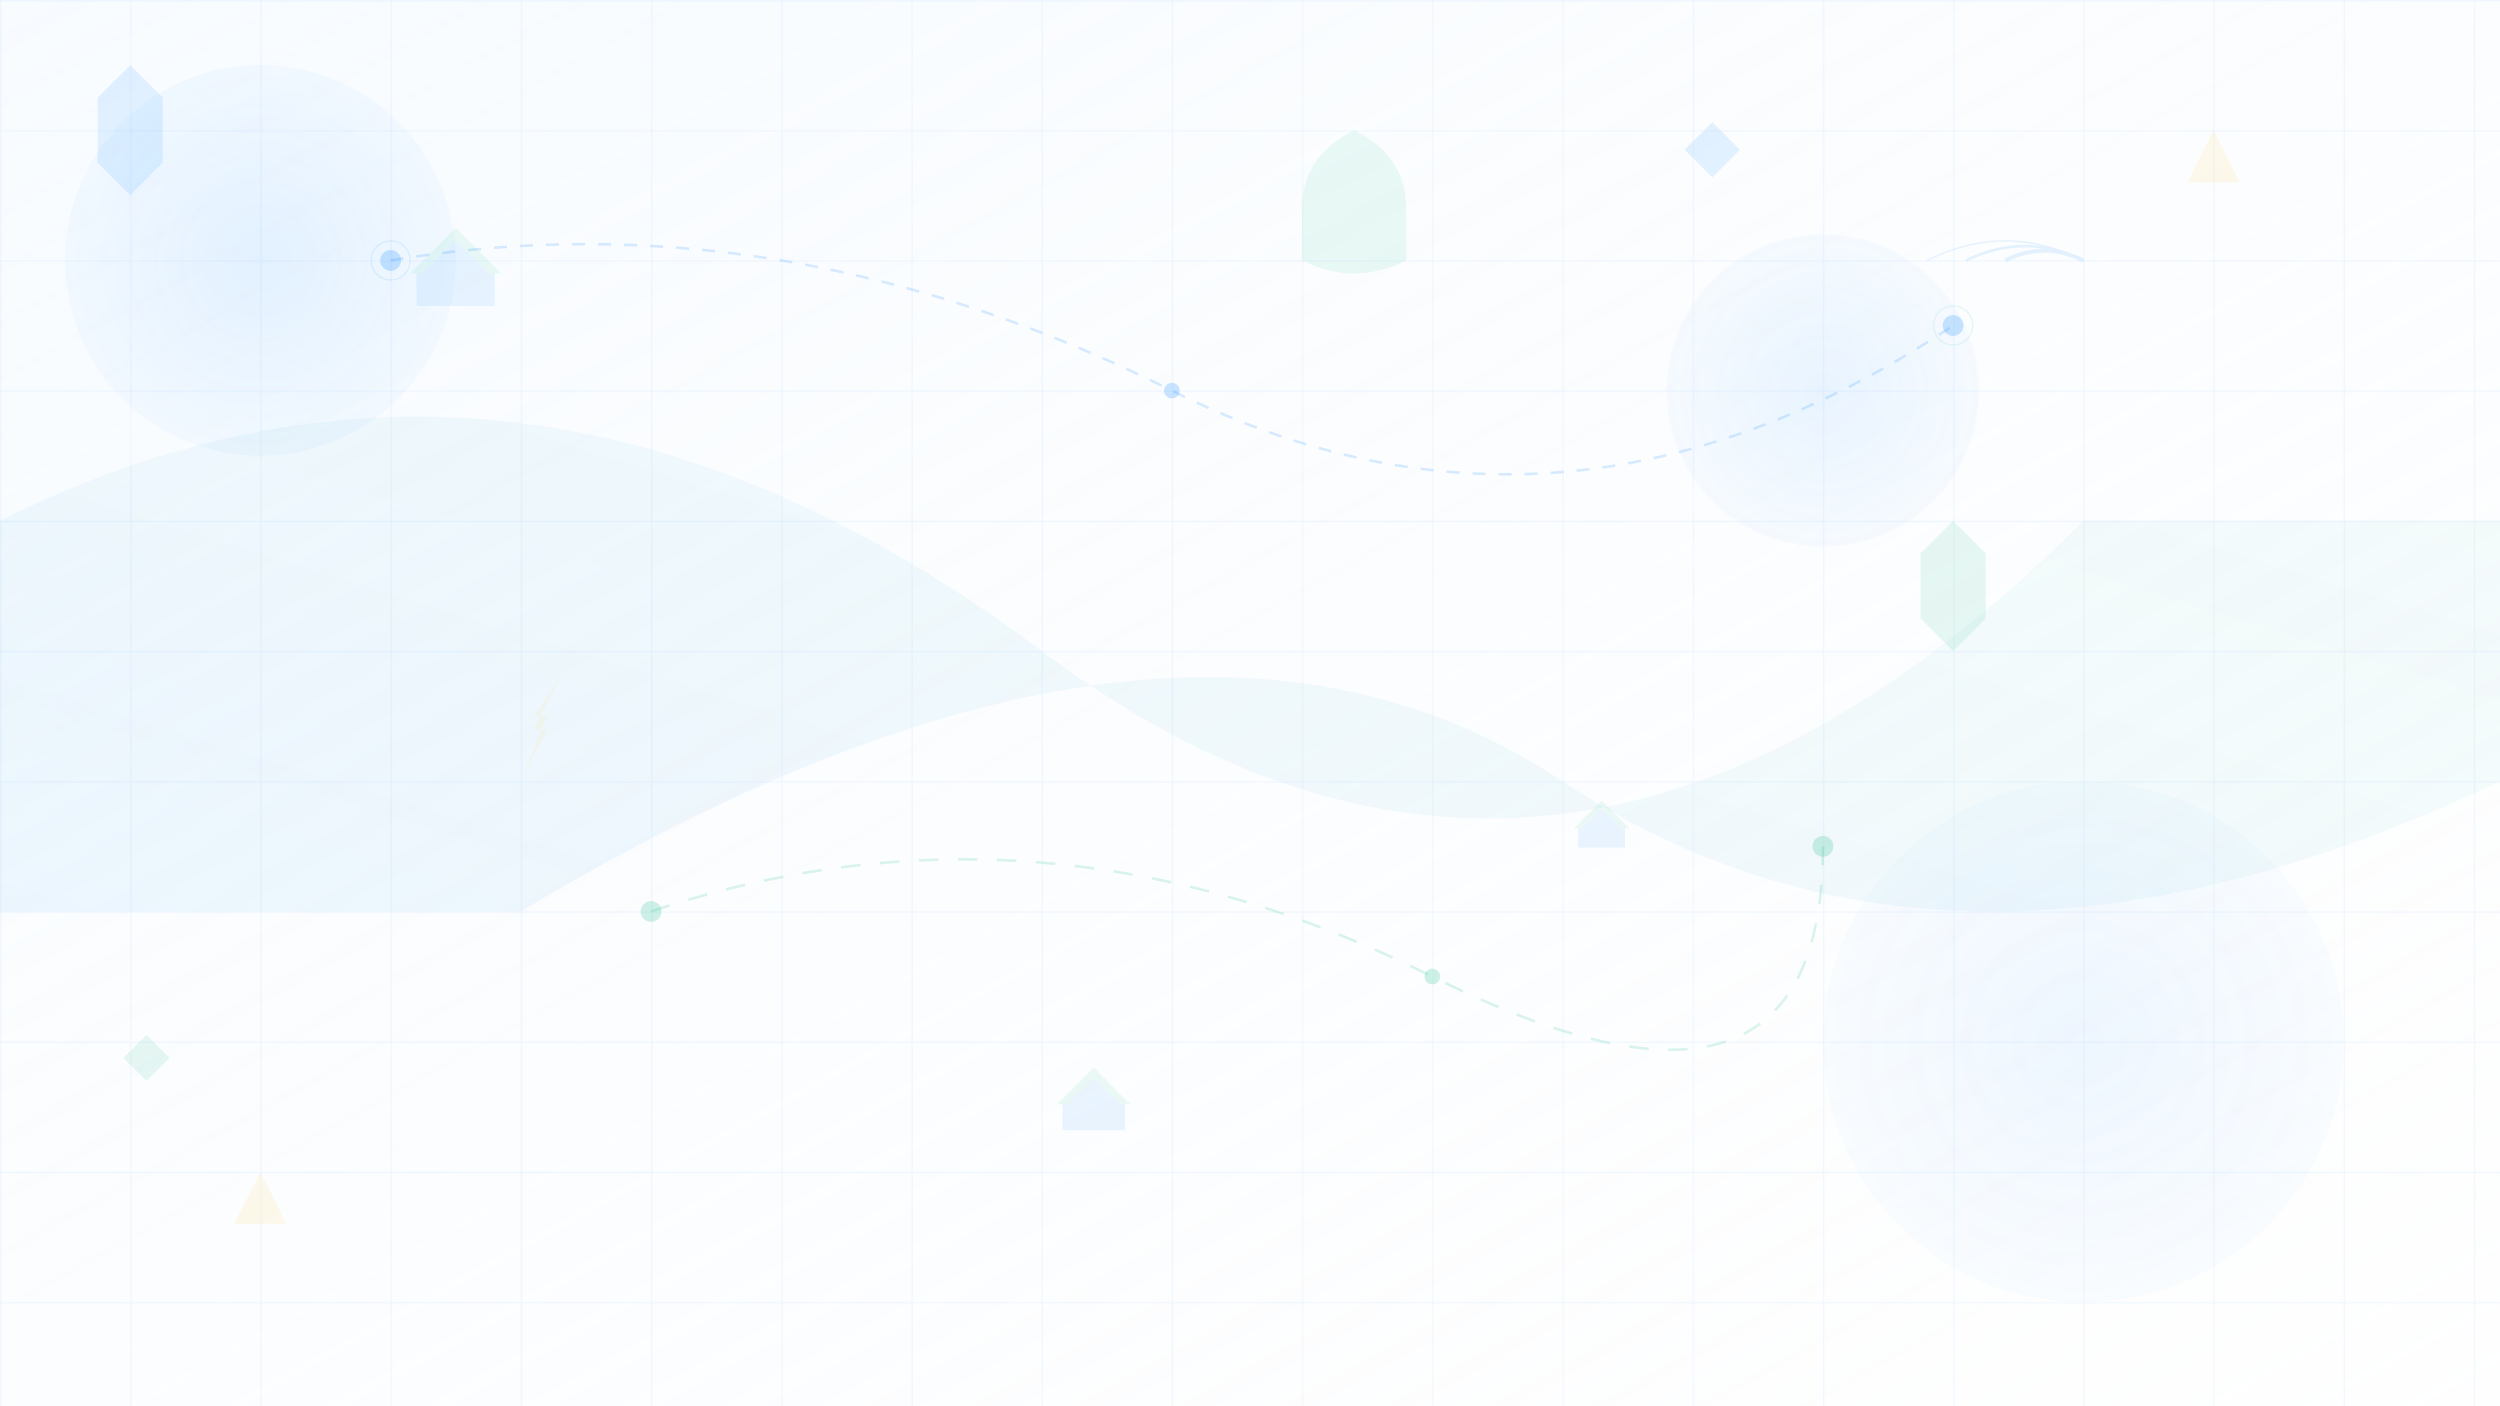 <svg xmlns="http://www.w3.org/2000/svg" viewBox="0 0 1920 1080" width="1920" height="1080">
  <defs>
    <linearGradient id="bgGradient1" x1="0%" y1="0%" x2="100%" y2="100%">
      <stop offset="0%" style="stop-color:#E6F3FF;stop-opacity:0.3" />
      <stop offset="100%" style="stop-color:#F5F7FA;stop-opacity:0.1" />
    </linearGradient>
    <linearGradient id="bgGradient2" x1="100%" y1="0%" x2="0%" y2="100%">
      <stop offset="0%" style="stop-color:#10B981;stop-opacity:0.1" />
      <stop offset="100%" style="stop-color:#0080FF;stop-opacity:0.2" />
    </linearGradient>
    <radialGradient id="circleGradient" cx="50%" cy="50%" r="50%">
      <stop offset="0%" style="stop-color:#0080FF;stop-opacity:0.15" />
      <stop offset="100%" style="stop-color:#0080FF;stop-opacity:0.05" />
    </radialGradient>
  </defs>
  
  <!-- Background base -->
  <rect width="1920" height="1080" fill="url(#bgGradient1)"/>
  
  <!-- Abstract geometric shapes -->
  <!-- Large circles -->
  <circle cx="200" cy="200" r="150" fill="url(#circleGradient)" opacity="0.6"/>
  <circle cx="1600" cy="800" r="200" fill="url(#circleGradient)" opacity="0.4"/>
  <circle cx="1400" cy="300" r="120" fill="url(#circleGradient)" opacity="0.5"/>
  
  <!-- Flowing curves -->
  <path d="M0,400 Q400,200 800,500 T1600,400 L1920,400 L1920,600 Q1500,800 1200,600 T400,700 L0,700 Z" 
        fill="url(#bgGradient2)" 
        opacity="0.3"/>
  
  <!-- Tech-inspired grid pattern -->
  <g opacity="0.1">
    <defs>
      <pattern id="grid" width="100" height="100" patternUnits="userSpaceOnUse">
        <path d="M 100 0 L 0 0 0 100" fill="none" stroke="#0080FF" stroke-width="1"/>
      </pattern>
    </defs>
    <rect width="1920" height="1080" fill="url(#grid)"/>
  </g>
  
  <!-- Smart home elements -->
  <!-- Houses scattered -->
  <g opacity="0.08">
    <g transform="translate(300, 150) scale(0.5)">
      <path d="M40 120 L100 70 L160 120 L160 170 L40 170 Z" fill="#0080FF"/>
      <path d="M30 120 L100 50 L170 120 L150 120 L100 70 L50 120 Z" fill="#10B981"/>
    </g>
    <g transform="translate(1200, 600) scale(0.3)">
      <path d="M40 120 L100 70 L160 120 L160 170 L40 170 Z" fill="#0080FF"/>
      <path d="M30 120 L100 50 L170 120 L150 120 L100 70 L50 120 Z" fill="#10B981"/>
    </g>
    <g transform="translate(800, 800) scale(0.4)">
      <path d="M40 120 L100 70 L160 120 L160 170 L40 170 Z" fill="#0080FF"/>
      <path d="M30 120 L100 50 L170 120 L150 120 L100 70 L50 120 Z" fill="#10B981"/>
    </g>
  </g>
  
  <!-- Connectivity lines -->
  <g opacity="0.15">
    <path d="M300,200 Q600,150 900,300 T1500,250" 
          fill="none" 
          stroke="#0080FF" 
          stroke-width="2" 
          stroke-dasharray="10,10"/>
    <path d="M500,700 Q800,600 1100,750 T1400,650" 
          fill="none" 
          stroke="#10B981" 
          stroke-width="2" 
          stroke-dasharray="15,15"/>
  </g>
  
  <!-- Abstract nodes/connection points -->
  <g opacity="0.2">
    <!-- Connection nodes -->
    <circle cx="300" cy="200" r="8" fill="#0080FF"/>
    <circle cx="900" cy="300" r="6" fill="#0080FF"/>
    <circle cx="1500" cy="250" r="8" fill="#0080FF"/>
    
    <circle cx="500" cy="700" r="8" fill="#10B981"/>
    <circle cx="1100" cy="750" r="6" fill="#10B981"/>
    <circle cx="1400" cy="650" r="8" fill="#10B981"/>
    
    <!-- Pulsing effect circles -->
    <circle cx="300" cy="200" r="15" fill="none" stroke="#0080FF" stroke-width="1" opacity="0.5">
      <animate attributeName="r" values="15;25;15" dur="3s" repeatCount="indefinite"/>
      <animate attributeName="opacity" values="0.5;0.1;0.5" dur="3s" repeatCount="indefinite"/>
    </circle>
    
    <circle cx="1500" cy="250" r="15" fill="none" stroke="#10B981" stroke-width="1" opacity="0.5">
      <animate attributeName="r" values="15;30;15" dur="4s" repeatCount="indefinite"/>
      <animate attributeName="opacity" values="0.5;0.1;0.5" dur="4s" repeatCount="indefinite"/>
    </circle>
  </g>
  
  <!-- Floating geometric elements -->
  <g opacity="0.1">
    <!-- Hexagons -->
    <polygon points="100,50 125,75 125,125 100,150 75,125 75,75" fill="#0080FF"/>
    <polygon points="1500,400 1525,425 1525,475 1500,500 1475,475 1475,425" fill="#10B981"/>
    
    <!-- Triangles -->
    <polygon points="1700,100 1720,140 1680,140" fill="#FFCC33"/>
    <polygon points="200,900 220,940 180,940" fill="#FFCC33"/>
    
    <!-- Squares -->
    <rect x="1300" y="100" width="30" height="30" fill="#0080FF" transform="rotate(45 1315 115)"/>
    <rect x="100" y="800" width="25" height="25" fill="#10B981" transform="rotate(45 112.5 812.5)"/>
  </g>
  
  <!-- WiFi/signal waves -->
  <g transform="translate(1600, 200)" opacity="0.1">
    <path d="M0 0 Q-30 -15 -60 0" fill="none" stroke="#0080FF" stroke-width="3"/>
    <path d="M0 0 Q-45 -22 -90 0" fill="none" stroke="#0080FF" stroke-width="2"/>
    <path d="M0 0 Q-60 -30 -120 0" fill="none" stroke="#0080FF" stroke-width="1"/>
  </g>
  
  <!-- Energy/power symbol -->
  <g transform="translate(400, 600)" opacity="0.08">
    <path d="M0,0 L20,-40 L10,-40 L30,-80 L10,-50 L20,-50 L0,0 Z" fill="#FFCC33"/>
  </g>
  
  <!-- Security shield -->
  <g transform="translate(1000, 100)" opacity="0.08">
    <path d="M0,60 Q0,20 40,0 Q80,20 80,60 L80,100 Q40,120 0,100 Z" fill="#10B981"/>
  </g>
</svg>
